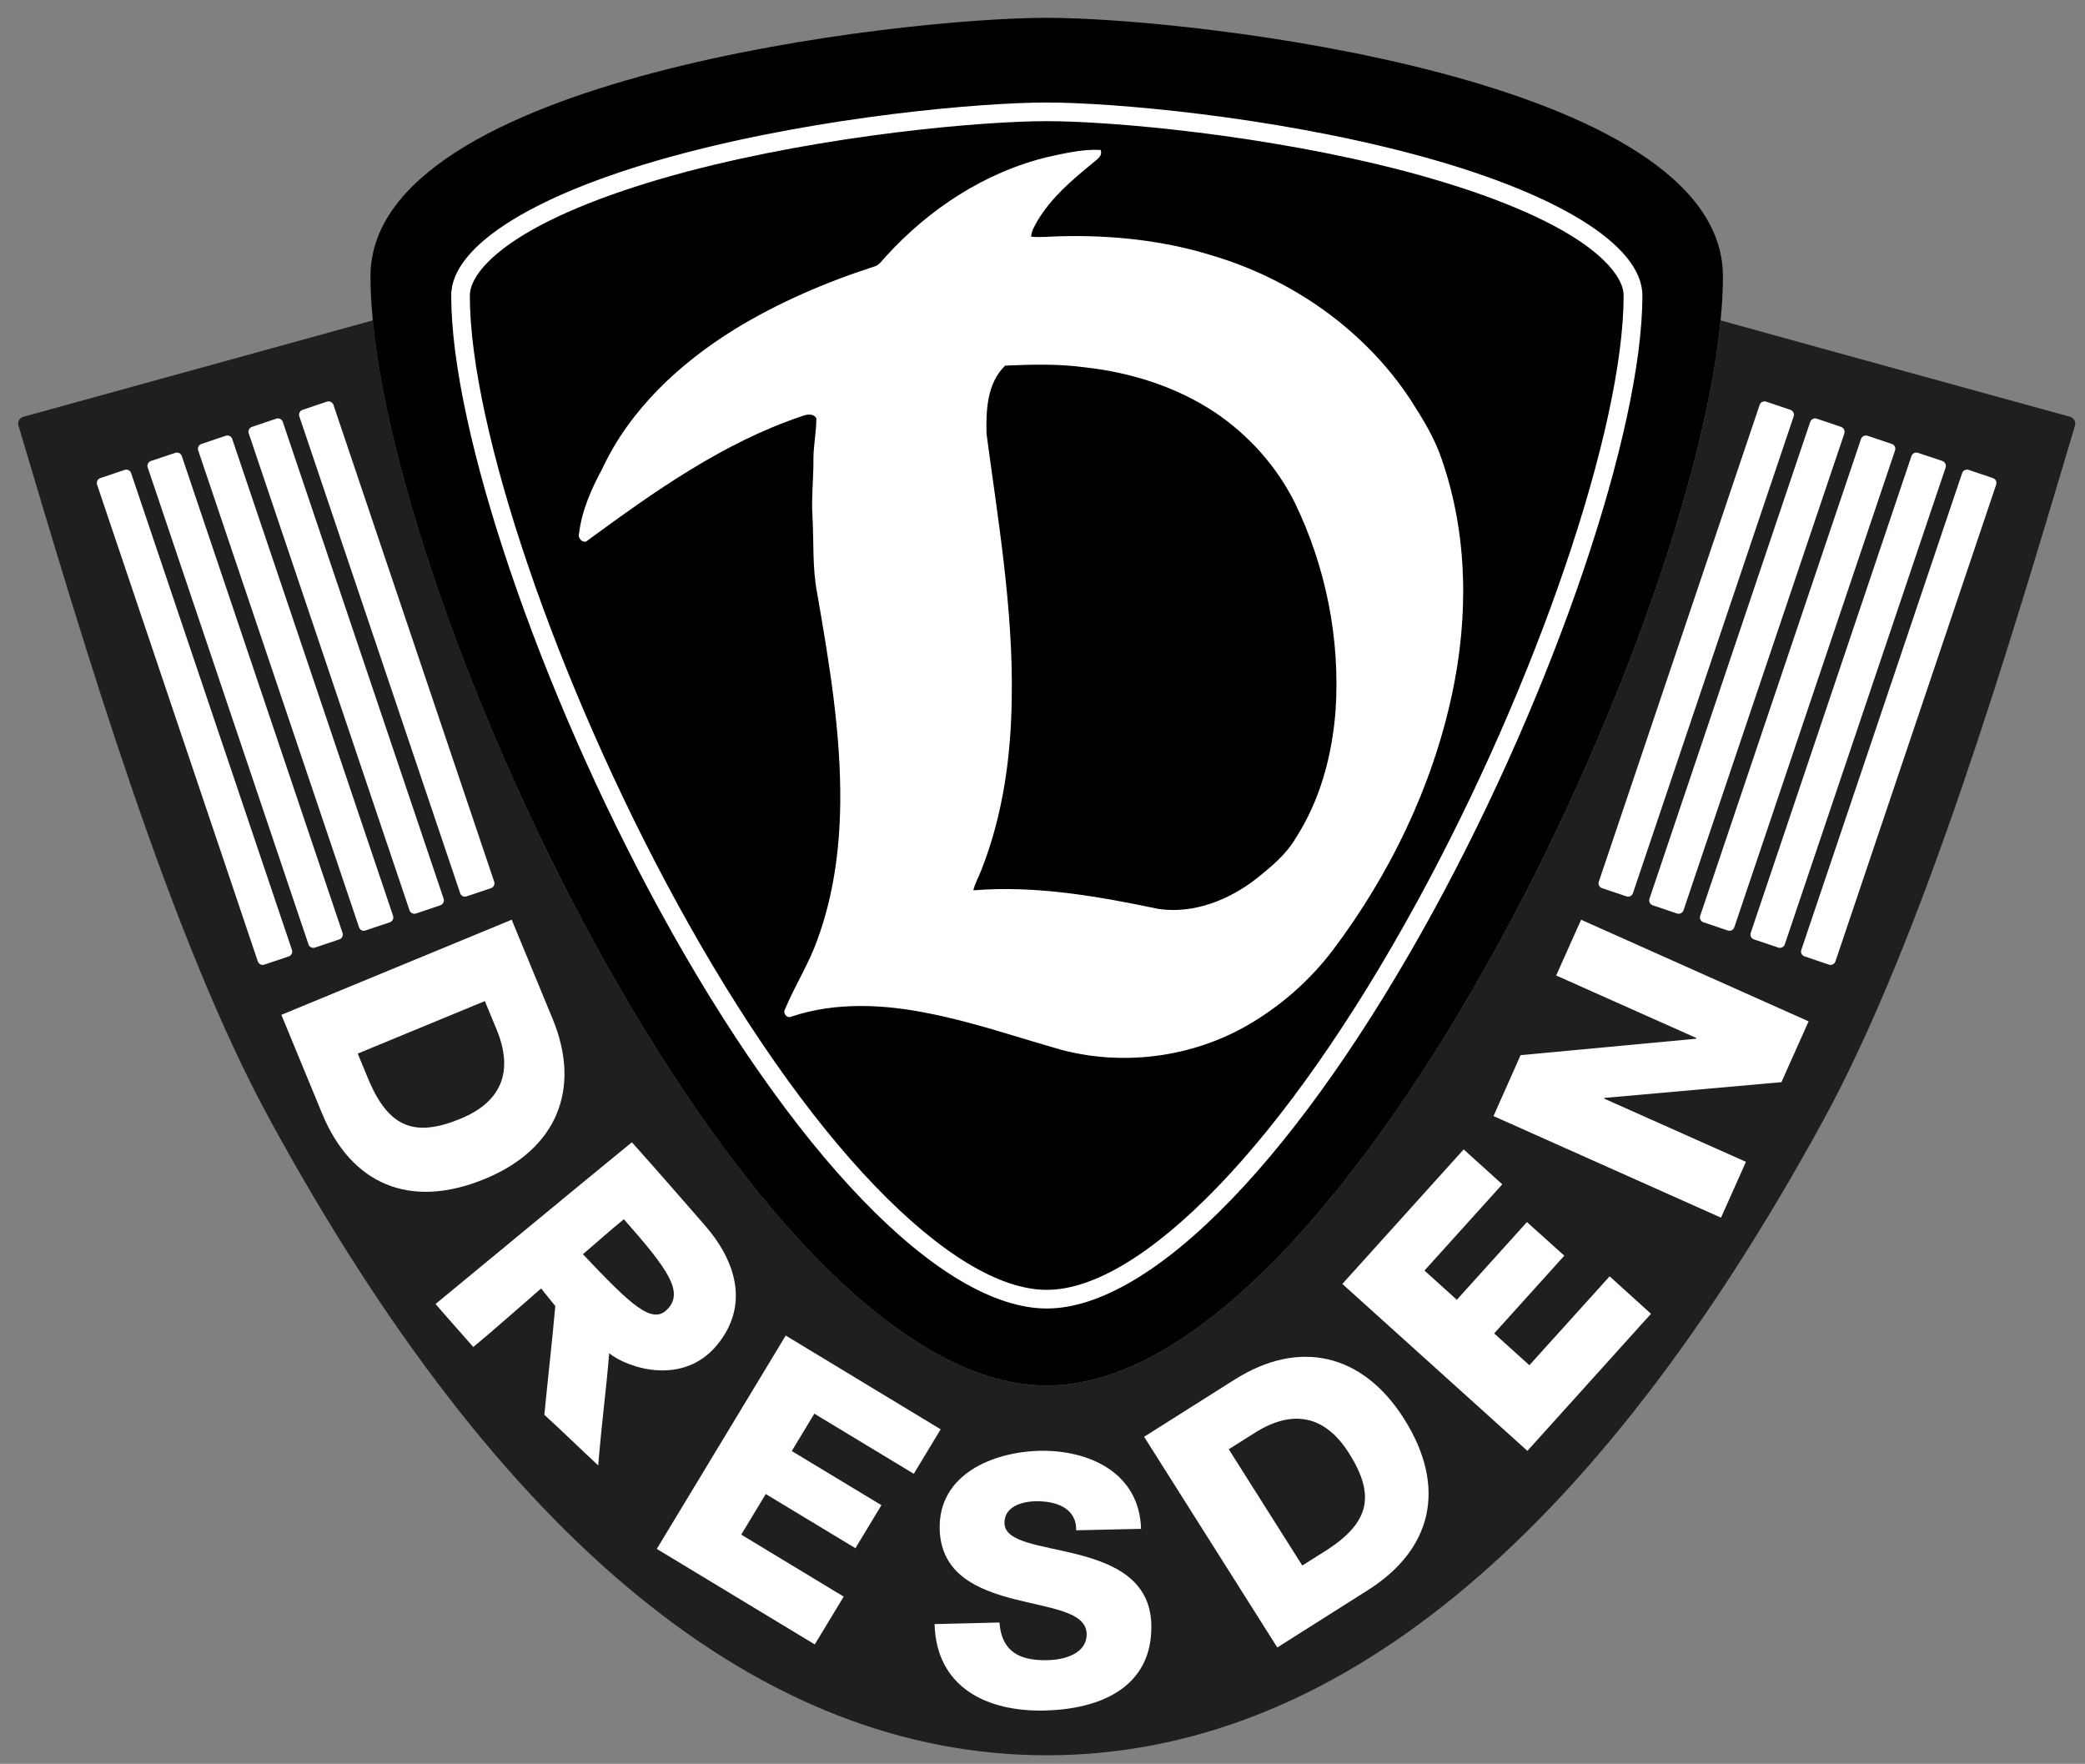 <?xml version="1.0" encoding="UTF-8"?><svg xmlns="http://www.w3.org/2000/svg" xmlns:xlink="http://www.w3.org/1999/xlink" width="344" height="291" version="1.2" viewBox="0 0 258 218.25"><rect x="0" y="0" width="258" height="218.25" fill="#808080" stroke="none"/><defs><symbol id="glyph0-4" overflow="visible"/><symbol id="glyph1-2" overflow="visible"/><symbol id="glyph2-12" overflow="visible"/><symbol id="glyph3-5" overflow="visible"/><symbol id="glyph4-1" overflow="visible"/><symbol id="glyph5-8" overflow="visible"/><symbol id="glyph6-12" overflow="visible"/><symbol id="glyph8-5" overflow="visible"/><symbol id="glyph9-15" overflow="visible"/><symbol id="glyph10-1" overflow="visible"/><symbol id="glyph12-3" overflow="visible"/><symbol id="glyph13-1" overflow="visible"/><symbol id="glyph14-1" overflow="visible"/><clipPath id="clip3"><path d="m484.74 40h82.191v57.766h-82.191z"/></clipPath><clipPath id="clip4"><path d="m498 28.348h55v54.652h-55z"/></clipPath></defs><g transform="matrix(3.097 0 0 3.097 -1499 -85.59)"><g clip-path="url(#clip3)"><path d="m484.76 44.66c2.602 8.738 6.047 20.414 10.059 27.75 9.191 16.824 19.629 25.355 31.02 25.355 11.387 0 21.824-8.531 31.02-25.355 4.008-7.336 7.457-19.012 10.059-27.75 8e-3 -0.027 0.016-0.062 0.016-0.094 0-0.137-0.094-0.25-0.215-0.281 0 0-11.617-3.195-13.953-3.848-1.262 13.098-15.348 42.555-26.926 42.555-11.582 0-25.668-29.457-26.926-42.555l-13.953 3.848c-0.125 0.031-0.219 0.145-0.219 0.281 0 0.031 8e-3 0.066 0.019 0.094" fill="#211e1e"/></g><g clip-path="url(#clip4)"><path d="m525.84 82.992c12.133 0 27.016-32.344 27.016-44.316 0-7.938-21.234-10.328-27.016-10.328-5.785 0-27.02 2.391-27.02 10.328 0 11.973 14.883 44.316 27.02 44.316" fill="#000"/></g><g fill="#fff"><path d="m498.31 69.73 0.469 1.133c0.793 1.801 1.797 2.231 3.641 1.469 1.676-0.691 2.113-1.93 1.438-3.566l-0.469-1.133zm6.152-5.348 1.633 3.957c1.168 2.82 0.152 5.219-2.695 6.394-3.016 1.246-5.348 0.203-6.508-2.594l-1.633-3.957z"/><path d="m510.7 79.926c-0.617 0.676-1.469-0.152-3.394-2.18 0.551-0.465 1.078-0.945 1.637-1.398 1.809 2.043 2.375 2.902 1.758 3.578m1.484-3.328c-1.156-1.328-1.938-2.227-2.922-3.324-2.621 2.141-5.227 4.309-7.844 6.461 0.496 0.578 1.008 1.145 1.508 1.719 0.918-0.762 1.809-1.559 2.711-2.34 0.191 0.234 0.375 0.473 0.566 0.703-0.129 1.453-0.297 2.898-0.438 4.344 0.645 0.586 1.516 1.434 2.152 2.023 0.164-1.961 0.324-3.035 0.438-4.481 0.758 0.605 2.953 1.316 4.309-0.328 1.359-1.648 0.68-3.449-0.48-4.777"/><path d="m523.95 92.461c0.086 1.172 0.816 1.531 1.922 1.504 0.777-0.016 1.582-0.316 1.562-1.055-0.019-0.879-1.445-1.012-2.891-1.383-1.434-0.371-2.938-0.977-2.981-2.805-0.051-2.176 2.117-3.074 3.984-3.121 1.98-0.043 3.996 0.871 4.062 3.117l-2.594 0.059c0.023-0.906-0.836-1.18-1.629-1.16-0.559 0.012-1.25 0.223-1.234 0.879 0.016 0.766 1.457 0.871 2.914 1.242 1.445 0.371 2.91 1.008 2.953 2.805 0.059 2.523-2.066 3.383-4.258 3.434-2.285 0.055-4.332-0.902-4.402-3.453z"/><path d="m536.05 90.184 1.039-0.656c1.637-1.086 1.891-2.152 0.824-3.836-0.969-1.531-2.266-1.754-3.762-0.809l-1.039 0.656zm-6.32-5.144 3.617-2.285c2.582-1.633 5.117-1.043 6.766 1.562 1.742 2.758 1.113 5.234-1.445 6.852l-3.617 2.289z"/><path d="m543.69 72.227 1.082-2.434 7.012-0.656 0.016-0.027-5.606-2.5 0.996-2.227 9.09 4.059-1.086 2.43-7.074 0.629-0.012 0.027 5.668 2.527-0.996 2.231z"/><path d="m515.41 80.996 6.191 3.746-1.074 1.777-3.973-2.402-0.902 1.492 3.582 2.164-1.039 1.719-3.582-2.164-0.98 1.621 4.094 2.477-1.156 1.91-6.312-3.816z"/><path d="m537.65 78.934 4.848-5.375 1.543 1.395-3.109 3.445 1.293 1.168 2.801-3.106 1.492 1.344-2.801 3.106 1.406 1.27 3.207-3.551 1.652 1.496-4.938 5.477z"/><path d="m494.58 66.176c-0.105 0.039-0.223-0.02-0.262-0.129l-6.422-19.047c-0.035-0.109 0.019-0.227 0.129-0.262l0.973-0.328c0.105-0.035 0.223 0.02 0.258 0.129l6.426 19.051c0.035 0.105-0.023 0.223-0.129 0.258z"/><path d="m496.6 65.496c-0.105 0.035-0.223-0.023-0.258-0.129l-6.422-19.051c-0.039-0.105 0.019-0.223 0.125-0.262l0.973-0.324c0.109-0.039 0.227 0.02 0.262 0.125l6.422 19.051c0.039 0.109-0.019 0.227-0.129 0.262z"/><path d="m498.62 64.812c-0.109 0.039-0.223-0.02-0.258-0.129l-6.426-19.051c-0.035-0.105 0.019-0.223 0.129-0.258l0.973-0.328c0.109-0.035 0.223 0.023 0.258 0.129l6.426 19.051c0.035 0.105-0.023 0.223-0.129 0.258z"/><path d="m500.64 64.133c-0.109 0.035-0.227-0.023-0.262-0.129l-6.422-19.051c-0.039-0.109 0.019-0.223 0.129-0.262l0.973-0.328c0.105-0.035 0.223 0.023 0.258 0.129l6.426 19.051c0.035 0.109-0.023 0.223-0.129 0.262z"/><path d="m502.66 63.449c-0.105 0.039-0.223-0.02-0.258-0.129l-6.426-19.051c-0.035-0.105 0.023-0.223 0.129-0.258l0.973-0.328c0.109-0.035 0.223 0.02 0.262 0.129l6.422 19.051c0.035 0.105-0.019 0.223-0.129 0.258z"/><path d="m557.09 66.176c0.109 0.039 0.223-0.02 0.262-0.129l6.422-19.047c0.035-0.109-0.019-0.227-0.129-0.262l-0.969-0.328c-0.109-0.035-0.227 0.02-0.262 0.129l-6.426 19.051c-0.035 0.105 0.023 0.223 0.133 0.258z"/><path d="m555.07 65.496c0.105 0.035 0.223-0.023 0.258-0.129l6.426-19.051c0.035-0.105-0.023-0.223-0.129-0.262l-0.973-0.324c-0.109-0.039-0.223 0.02-0.262 0.125l-6.422 19.051c-0.035 0.109 0.019 0.227 0.129 0.262z"/><path d="m553.05 64.812c0.109 0.039 0.223-0.02 0.262-0.129l6.422-19.051c0.035-0.105-0.019-0.223-0.129-0.258l-0.973-0.328c-0.105-0.035-0.223 0.023-0.258 0.129l-6.426 19.051c-0.035 0.105 0.023 0.223 0.129 0.258z"/><path d="m551.02 64.133c0.109 0.035 0.227-0.023 0.262-0.129l6.426-19.051c0.035-0.109-0.023-0.223-0.133-0.262l-0.969-0.328c-0.109-0.035-0.223 0.023-0.262 0.129l-6.422 19.051c-0.035 0.109 0.019 0.223 0.129 0.262z"/><path d="m549 63.449c0.105 0.039 0.223-0.02 0.262-0.129l6.422-19.051c0.035-0.105-0.023-0.223-0.129-0.258l-0.973-0.328c-0.105-0.035-0.223 0.02-0.258 0.129l-6.426 19.051c-0.035 0.105 0.019 0.223 0.129 0.258z"/></g><path d="m525.84 32.477c-2.602 0-8.793 0.547-14.348 2.008-2.965 0.785-5.34 1.727-6.867 2.731-1.168 0.77-1.836 1.582-1.836 2.227 0 5.289 3.477 15.488 8.266 24.25 2.566 4.695 5.309 8.617 7.934 11.34 2.606 2.703 4.977 4.137 6.852 4.137s4.242-1.434 6.848-4.137c2.625-2.723 5.367-6.644 7.934-11.34 4.793-8.762 8.266-18.961 8.266-24.25 0-0.645-0.668-1.457-1.836-2.227-1.527-1.004-3.902-1.945-6.867-2.731-5.555-1.461-11.746-2.008-14.344-2.008m0 47.438c-2.086 0-4.641-1.508-7.391-4.367-2.668-2.769-5.453-6.746-8.051-11.496-4.844-8.859-8.355-19.211-8.355-24.609 0-2.027 3.461-4.148 9.258-5.676 5.625-1.484 11.902-2.035 14.539-2.035s8.914 0.551 14.535 2.035c5.801 1.527 9.262 3.648 9.262 5.676 0 5.398-3.516 15.75-8.359 24.609-2.598 4.75-5.379 8.727-8.051 11.496-2.75 2.859-5.305 4.367-7.387 4.367" fill="#ffffff"/><path d="m537.38 56.023c-0.137 1.789-0.613 3.586-1.598 5.106-0.379 0.648-0.969 1.133-1.543 1.594-1.098 0.863-2.508 1.43-3.922 1.23-2.434-0.508-4.918-0.949-7.41-0.746 0.066-0.285 0.219-0.539 0.32-0.812 0.867-2.191 1.191-4.562 1.215-6.906 0.055-3.535-0.543-7.035-1.008-10.523-0.023-0.945 0.019-2.023 0.746-2.723 1.062-0.047 2.133-0.074 3.188 0.07 1.836 0.203 3.652 0.777 5.195 1.801 1.344 0.902 2.457 2.148 3.184 3.598 1.246 2.566 1.824 5.465 1.633 8.312m4.25-10.016c-0.293-0.883-0.789-1.676-1.289-2.453-1.836-2.762-4.715-4.766-7.879-5.707-1.953-0.609-4.016-0.824-6.059-0.773-0.395 0.004-0.793 0.059-1.188 0.016 0.016-0.234 0.145-0.434 0.254-0.633 0.551-0.926 1.387-1.637 2.211-2.309 0.156-0.141 0.406-0.27 0.312-0.523-0.711-0.035-1.414 0.129-2.106 0.281-2.508 0.602-4.75 2.078-6.477 3.977-0.145 0.148-0.258 0.355-0.477 0.406-1.945 0.629-3.836 1.445-5.578 2.512-2.191 1.359-4.172 3.199-5.273 5.562-0.438 0.812-0.82 1.672-0.93 2.602-0.059 0.191 0.191 0.426 0.355 0.254 2.652-1.941 5.387-3.891 8.531-4.949 0.191-0.074 0.473-0.141 0.598 0.078 0 0.555-0.121 1.102-0.117 1.656 4e-3 0.758-0.086 1.512-0.039 2.269 0.059 1.012-8e-3 2.039 0.184 3.039 0.484 2.789 0.961 5.602 0.926 8.441-0.023 1.832-0.273 3.68-0.906 5.406-0.336 0.969-0.898 1.832-1.289 2.773-0.121 0.176 0.066 0.422 0.266 0.312 1.785-0.59 3.715-0.484 5.531-0.109 1.77 0.355 3.477 0.945 5.211 1.438 2.484 0.664 5.219 0.312 7.449-0.969 1.332-0.766 2.508-1.801 3.434-3.027 2.273-3.023 3.957-6.512 4.75-10.215 0.66-3.082 0.633-6.359-0.406-9.355" fill="#ffffff"/></g><g fill="#211e1e"><g transform="translate(-476.46 -53.185)"></g><g transform="translate(-476.46 -53.185)"></g><g transform="translate(-476.46 -53.185)"></g></g><g transform="translate(-476.46 -53.185)" fill="#fad10f"></g><g fill="#211e1e"><g transform="translate(-476.46 -53.185)"></g><g transform="translate(-476.46 -53.185)"></g><g transform="translate(-476.46 -53.185)"></g><g transform="translate(-476.46 -53.185)"></g><g transform="translate(-476.46 -53.185)"></g><g transform="translate(-476.46 -53.185)"></g><g transform="translate(-476.46 -53.185)"></g><g transform="translate(-476.46 -53.185)"></g><g transform="translate(-476.46 -53.185)"></g><g transform="translate(-476.46 -53.185)"></g><g transform="translate(-476.46 -53.185)"></g><g transform="translate(-476.46 -53.185)"></g><g transform="translate(-476.46 -53.185)"></g><g transform="translate(-476.46 -53.185)"></g><g transform="translate(-476.46 -53.185)"></g><g transform="translate(-476.46 -53.185)"></g><g transform="translate(-476.46 -53.185)"></g><g transform="translate(-476.46 -53.185)"></g><g transform="translate(-476.46 -53.185)"></g><g transform="translate(-476.46 -53.185)"></g><g transform="translate(-476.46 -53.185)"></g><g transform="translate(-476.46 -53.185)"></g><g transform="translate(-476.46 -53.185)"></g><g transform="translate(-476.46 -53.185)"></g><g transform="translate(-476.46 -53.185)"></g><g transform="translate(-476.46 -53.185)"></g><g transform="translate(-476.46 -53.185)"></g><g transform="translate(-476.46 -53.185)"></g><g transform="translate(-476.46 -53.185)"></g><g transform="translate(-476.46 -53.185)"></g><g transform="translate(-476.46 -53.185)"></g><g transform="translate(-476.46 -53.185)"></g><g transform="translate(-476.46 -53.185)"></g><g transform="translate(-476.46 -53.185)"></g><g transform="translate(-476.46 -53.185)"></g><g transform="translate(-476.46 -53.185)"></g><g transform="translate(-476.46 -53.185)"></g><g transform="translate(-476.46 -53.185)"></g><g transform="translate(-476.46 -53.185)"></g><g transform="translate(-476.46 -53.185)"></g><g transform="translate(-476.46 -53.185)"></g><g transform="translate(-476.46 -53.185)"></g><g transform="translate(-476.46 -53.185)"></g><g transform="translate(-476.46 -53.185)"></g><g transform="translate(-476.46 -53.185)"></g><g transform="translate(-476.46 -53.185)"></g><g transform="translate(-476.46 -53.185)"></g><g transform="translate(-476.46 -53.185)"></g><g transform="translate(-476.46 -53.185)"></g><g transform="translate(-476.46 -53.185)"></g><g transform="translate(-476.46 -53.185)"></g><g transform="translate(-476.46 -53.185)"></g><g transform="translate(-476.46 -53.185)"></g><g transform="translate(-476.46 -53.185)"></g><g transform="translate(-476.46 -53.185)"></g><g transform="translate(-476.46 -53.185)"></g><g transform="translate(-476.46 -53.185)"></g><g transform="translate(-476.46 -53.185)"></g><g transform="translate(-476.46 -53.185)"></g><g transform="translate(-476.46 -53.185)"></g><g transform="translate(-476.46 -53.185)"></g><g transform="translate(-476.46 -53.185)"></g><g transform="translate(-476.46 -53.185)"></g><g transform="translate(-476.46 -53.185)"></g><g transform="translate(-476.46 -53.185)"></g><g transform="translate(-476.46 -53.185)"></g><g transform="translate(-476.46 -53.185)"></g><g transform="translate(-476.46 -53.185)"></g><g transform="translate(-476.46 -53.185)"></g><g transform="translate(-476.46 -53.185)"></g><g transform="translate(-476.46 -53.185)"></g><g transform="translate(-476.46 -53.185)"></g><g transform="translate(-476.46 -53.185)"></g><g transform="translate(-476.46 -53.185)"></g><g transform="translate(-476.46 -53.185)"></g><g transform="translate(-476.46 -53.185)"></g><g transform="translate(-476.46 -53.185)"></g><g transform="translate(-476.46 -53.185)"></g><g transform="translate(-476.46 -53.185)"></g><g transform="translate(-476.46 -53.185)"></g><g transform="translate(-476.46 -53.185)"></g><g transform="translate(-476.46 -53.185)"></g><g transform="translate(-476.46 -53.185)"></g><g transform="translate(-476.46 -53.185)"></g><g transform="translate(-476.46 -53.185)"></g><g transform="translate(-476.46 -53.185)"></g><g transform="translate(-476.46 -53.185)"></g><g transform="translate(-476.46 -53.185)"></g><g transform="translate(-476.46 -53.185)"></g><g transform="translate(-476.46 -53.185)"></g></g><g transform="translate(-476.46 -53.185)" fill="#171921"></g><g transform="translate(-476.46 -53.185)" fill="#fad10f"></g><g fill="#211e1e"><g transform="translate(-476.46 -53.185)"></g><g transform="translate(-476.46 -53.185)"></g><g transform="translate(-476.46 -53.185)"></g><g transform="translate(-476.46 -53.185)"></g><g transform="translate(-476.46 -53.185)"></g><g transform="translate(-476.46 -53.185)"></g><g transform="translate(-476.46 -53.185)"></g><g transform="translate(-476.46 -53.185)"></g><g transform="translate(-476.46 -53.185)"></g><g transform="translate(-476.46 -53.185)"></g><g transform="translate(-476.46 -53.185)"></g><g transform="translate(-476.46 -53.185)"></g><g transform="translate(-476.46 -53.185)"></g><g transform="translate(-476.46 -53.185)"></g><g transform="translate(-476.46 -53.185)"></g><g transform="translate(-476.46 -53.185)"></g><g transform="translate(-476.46 -53.185)"></g><g transform="translate(-476.46 -53.185)"></g><g transform="translate(-476.46 -53.185)"></g></g></svg>